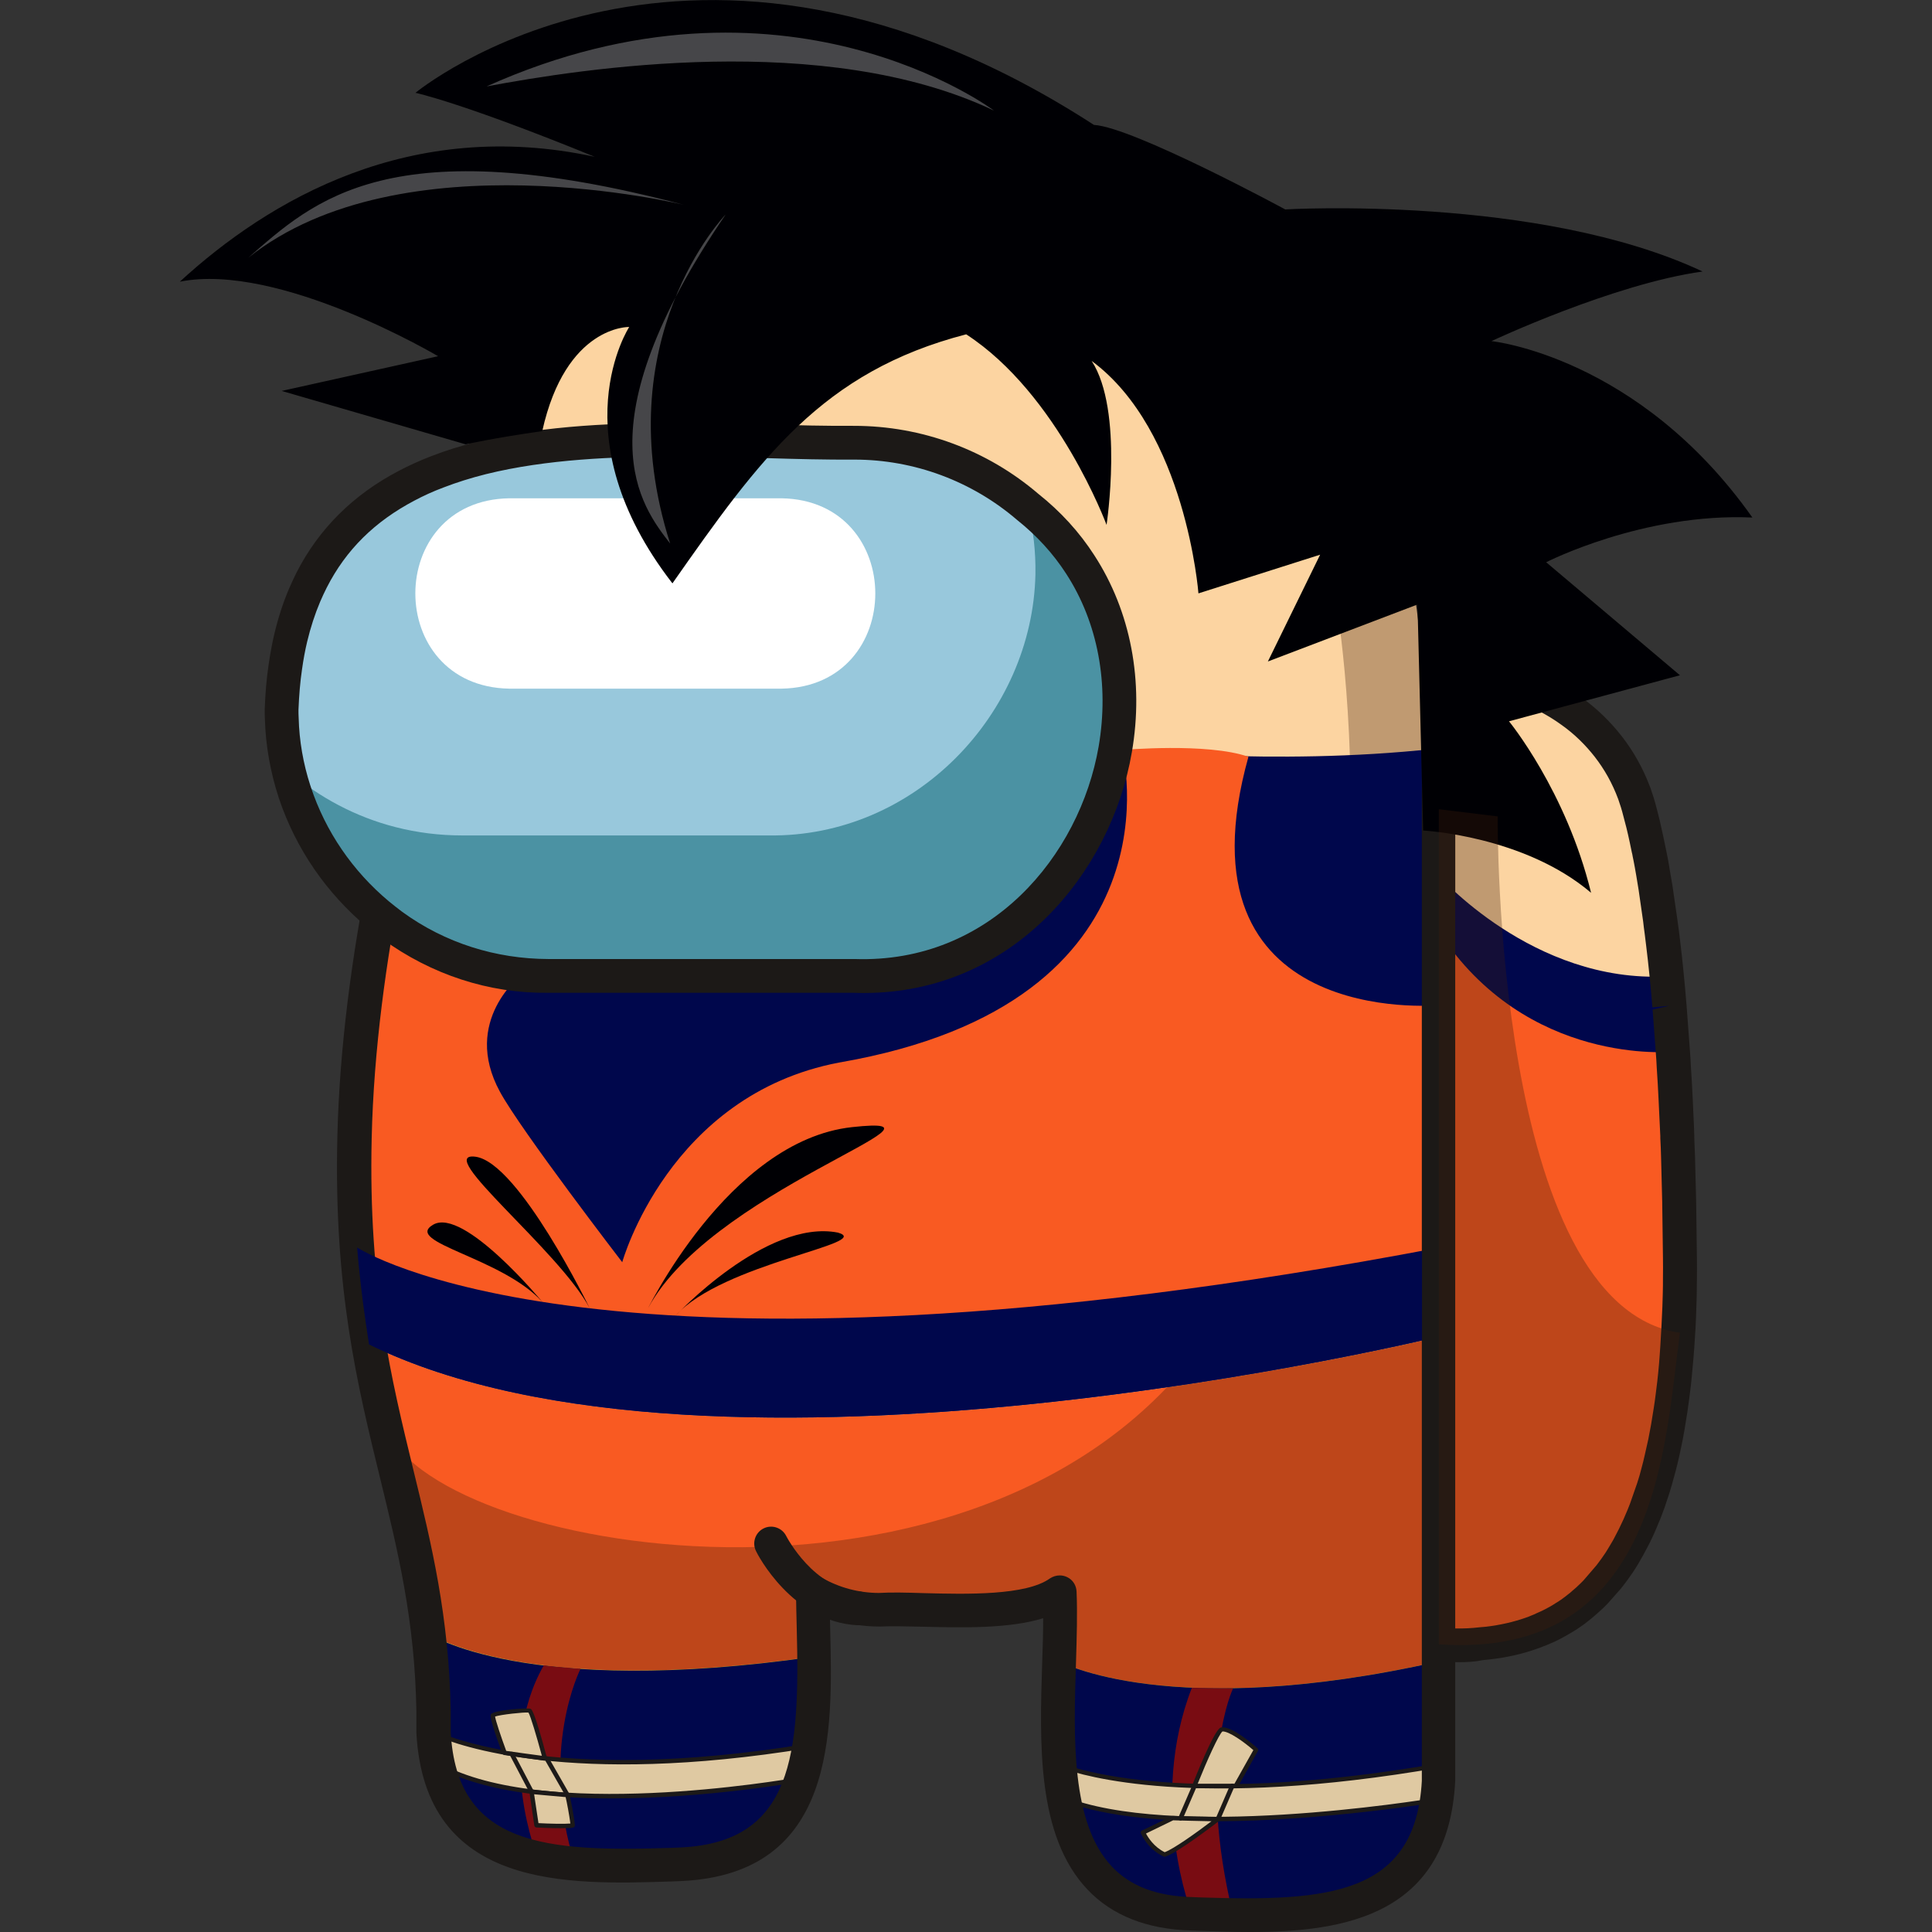 <?xml version="1.0" encoding="utf-8"?>
<!-- Generator: Adobe Illustrator 26.1.0, SVG Export Plug-In . SVG Version: 6.00 Build 0)  -->
<svg version="1.1" id="Слой_1" xmlns="http://www.w3.org/2000/svg" xmlns:xlink="http://www.w3.org/1999/xlink" x="0px" y="0px"
	 viewBox="0 0 1024 1024" style="enable-background:new 0 0 1024 1024;" xml:space="preserve">
<rect x="0" y="0" width="1024" height="1024" fill="#333333" stroke="none"/>
<style type="text/css">
	.st0{fill:#FCD4A1;}
	.st1{fill:#F95A22;}
	.st2{opacity:0.32;fill:#3F1E0C;}
	.st3{fill:#A19500;}
	.st4{fill:#00074C;}
	.st5{fill:#790C12;}
	.st6{fill:#DFC9A2;}
	.st7{fill:#1C1918;}
	.st8{fill:#1C1917;}
	.st9{fill:#4B92A3;}
	.st10{fill:#98C8DC;}
	.st11{fill:#FFFFFF;}
	.st12{fill:#000004;}
	.st13{fill:#464649;}
</style>
<g>
	<path class="st0" d="M890.3,662v4.8c0.1,3.6,0,7.2,0,10.6c0,3,0,5.9-0.1,8.8c-0.1,2.3-0.1,4.5-0.2,6.7c-0.2,7.2-0.6,14.1-1,20.8
		c-0.2,1.7-0.3,3.4-0.4,5.1c-0.3,3.2-0.6,6.6-0.8,9.8c-0.2,1.6-0.4,3.2-0.6,4.8c-0.5,4.8-1.1,9.4-1.8,14c-0.2,1.1-0.4,2.5-0.6,3.7
		c-0.3,2-0.7,4-0.9,5.7c-0.6,2.8-1,5.5-1.6,8.2c-0.6,2.7-1.2,5.6-1.8,8.3c-0.7,2.5-1.2,4.7-1.9,7.1c-0.8,3-1.6,5.8-2.5,8.8
		c-0.4,1.2-0.8,2.4-1.2,3.7c-0.5,1.1-0.8,2.4-1.2,3.5c-0.5,1.2-0.9,2.5-1.4,3.8c-0.4,1.1-0.8,2.4-1.4,3.5c-1.4,3.7-3,7.3-4.7,10.7
		c-0.6,1.1-1.1,2.3-1.8,3.4c-0.9,1.9-2,3.9-3.1,5.7c-0.5,0.8-0.8,1.4-1.3,2.1c-0.1,0.3-0.3,0.5-0.4,0.7c-0.5,0.8-1,1.7-1.6,2.5
		c-0.6,0.9-1.2,1.9-1.9,2.7c-0.8,1.2-1.8,2.5-2.6,3.7c-0.5,0.5-0.9,1-1.3,1.6c-0.7,0.8-1.3,1.7-2.1,2.5c-0.7,0.8-1.4,1.6-2.1,2.5
		c-0.8,0.8-1.5,1.5-2.2,2.3c-0.8,0.8-1.5,1.5-2.3,2.3c-0.8,0.7-1.5,1.5-2.3,2.2h-0.1l-2.3,2c0,0,0,0-0.1,0.1
		c-0.8,0.7-1.6,1.3-2.5,1.9c-0.8,0.7-1.6,1.3-2.5,1.9c-0.7,0.6-1.4,1-2.2,1.5c-0.1,0.1-0.3,0.2-0.4,0.3c-0.8,0.6-1.6,1.1-2.5,1.6
		c-1.9,1.2-3.8,2.4-5.7,3.3c-1.8,0.9-3.5,1.8-5.3,2.5c-1.1,0.5-2.2,0.8-3.2,1.3c-0.9,0.4-2,0.8-3,1.1c-7.1,2.5-14.8,4.3-23.1,5.3
		c-1.1,0.1-2.3,0.2-3.5,0.3c-7.4,0.8-14.9,1-22.5,0.2V358.4c26.1-2.7,51.3,4.5,70.9,18.9c7.2,5.3,13.7,11.5,19.1,18.7
		c5.6,7.2,10.1,15.2,13.4,23.8c0,0,0.1,0.3,0.4,0.9c1.1,3,2.1,6.3,2.8,9.6c1,3.7,2.2,8.5,3.5,14.4c0.4,1.7,0.8,3.4,1,5.2
		c0.2,0.8,0.4,1.7,0.6,2.5c0.2,1.2,0.5,2.5,0.7,3.6c0.3,1.4,0.6,2.9,0.8,4.5c0.1,0.8,0.2,1.5,0.4,2.3c0.5,2.5,0.8,4.9,1.2,7.5
		c0.2,1.3,0.5,2.6,0.7,4.1c0.5,2.7,0.8,5.6,1.3,8.6c0.2,1.4,0.4,2.8,0.5,4.3c0.4,2.1,0.7,4.2,0.8,6.4c0.2,1,0.3,2.2,0.5,3.3
		c0.2,1.1,0.3,2.3,0.4,3.3c0.9,7.6,1.8,15.7,2.5,24.6c0.3,2.6,0.5,5.4,0.8,8.2c0.1,0.5,0.1,0.9,0.1,1.3c0.3,2.8,0.5,5.7,0.8,8.6
		c0.1,0.6,0.1,1.1,0.1,1.6c0.2,2.5,0.4,4.8,0.6,7.3c0,1.2,0.2,2.4,0.2,3.5c0.1,0.7,0.1,1.3,0.2,1.9c0.2,2.6,0.3,5.3,0.5,8
		c0.4,5.7,0.7,11.6,0.9,17.6c0.1,2.2,0.2,4.2,0.4,6.4v2.3c0.2,3.4,0.3,6.9,0.5,10.5v0.9c0.2,3.4,0.3,6.8,0.4,10.3
		c0.3,7.6,0.5,15.5,0.6,23.6c0.1,2.6,0.1,5.5,0.2,8.2v4.2c0,2.1,0.1,4.2,0.1,6.3C890.3,657.8,890.3,659.9,890.3,662z"/>
	<path class="st0" d="M762.6,358.3v586c-1.8,33.7-16.4,51.7-37,61.1c-26.1,11.9-61.8,10-93.8,9c-61.6-1.6-70.8-51.4-71.1-101.8
		c-0.1-24.5,1.9-49.1,1-68.5c-20.5,14.7-71.9,8-95.9,9.3c-12.7,0-24.7-3.5-35-9.3c0.1,15,0.9,31.7,0.8,48.2
		c-0.6,47.4-9.7,93.4-70.8,96.1c-57.2,1.8-126.8,6.2-130.9-70.1c0,0,0-10.5,0-10.8c-0.1-8-0.5-15.6-1-23.1
		c-1.8-24.9-5.7-46.8-10.3-68.1c-4.1-18.8-8.9-36.9-13.4-56.2c-0.7-2.8-1.3-5.6-2-8.4v-0.1c-2.2-9.5-4.2-19.1-6.1-29.3
		c-3.4-18.5-6.2-38.5-7.8-60.8c-1.3-17.7-1.8-36.9-1.3-58.1c1.3-58.9,11.2-118.3,22.3-167.8c6.6-29,13.7-54.8,19.6-74.8v-2.4
		c0.8-35,6.8-66.5,16.9-94.5c6.1-17.2,13.8-33,22.7-47.4c9.8-16,21.2-30.3,33.8-43.1c31.2-31.5,69.9-53.3,111.7-65.4
		c20.5-5.9,41.7-9.5,63-10.8c6.4-0.5,12.9-0.7,19.3-0.7h0.1c43.1,0.2,86.1,9.9,124.7,28.9l0.8,0.5c2.5,1.2,5.2,2.6,7.8,4.1
		c13.1,7.1,25.6,15.3,37.3,24.7c2.7,2.1,5.3,4.2,7.9,6.6c22.5,19.5,41.8,43.5,56.4,71.8c4,7.4,7.4,15.1,10.6,23.1
		c5.1,12.9,9.2,26.6,12.4,41.1c2.2,9.5,3.8,19.3,5,29.5C761.5,336.9,762.4,347.5,762.6,358.3z"/>
	<path class="st1" d="M762.6,708.5v172.1c-142.5,32.1-201.2,0-201.2,0c0.5-13.2,0.8-25.7,0.4-36.6c-20.5,14.7-71.9,8-95.9,9.3
		c-12.7,0-24.7-3.5-35-9.3c0.1,10.7,0.5,22.2,0.7,34c-153.4,22.1-204.2-12.2-204.2-12.2l-0.2,0.2c-2.1-17.6-5.1-33.9-8.6-50
		c-6.7-30.5-15.2-59.8-21.5-94c-0.6-3.1-1.1-6.2-1.6-9.4C378.5,802.2,762.6,708.5,762.6,708.5z"/>
	<path class="st2" d="M762.6,358.3v586c-1.8,33.7-16.4,51.7-37,61.1c-26.1,11.9-61.8,10-93.8,9c-61.6-1.6-70.8-51.4-71.1-101.8
		c-0.1-24.5,1.9-49.1,1-68.5c-20.5,14.7-71.9,8-95.9,9.3c-12.7,0-24.7-3.5-35-9.3c0.1,15,0.9,31.7,0.8,48.2
		c-0.6,47.4-9.7,93.4-70.8,96.1c-57.2,1.8-126.8,6.2-130.9-70.1c0,0,0-10.5,0-10.8c-0.1-8-0.5-15.6-1-23.1
		c-1.8-24.9-5.7-46.8-10.3-68.1c-4.1-18.8-8.9-36.9-13.4-56.2c-0.7-2.8-1.3-5.6-2-8.4c12,68.1,306.6,124.7,429.8-33.2
		c119.8-153.6,74.5-403.9,74.5-403.9l47.9-17.3c2.2,9.5,3.8,19.3,5,29.5C761.5,336.9,762.4,347.5,762.6,358.3z"/>
	<path class="st3" d="M431.5,878c0.1,4.7,0.1,9.4,0.1,14.1c0,1.4-0.1,2.7-0.1,4.1c-0.2,9-0.8,18-2.1,26.6c-0.4,2.9-0.8,5.7-1.5,8.6
		c-0.4,1.8-0.8,3.6-1.2,5.4c-0.5,2.1-1.1,4.1-1.8,6.2c-0.7,2.3-1.5,4.4-2.5,6.5c-1.5,3.7-3.2,7.1-5.3,10.3c-1.6,2.5-3.3,4.9-5.3,7.2
		c-0.9,1-2,2.2-3,3.2c-1.1,1-2.3,2.1-3.4,3c-1.1,1-2.3,1.9-3.5,2.7c-5.2,3.7-11.3,6.7-18.5,8.8c-1.5,0.5-3,0.9-4.5,1.2
		c-1.8,0.5-3.6,0.8-5.5,1.1c-4,0.7-8.2,1.1-12.7,1.3c-16.6,0.6-34.3,1.3-51.1,0.2c-1.3-0.1-2.5-0.2-3.8-0.3c-0.4,0-0.8,0-1.3-0.1
		c-2.4-0.2-4.6-0.5-6.9-0.8c-0.9-0.1-1.8-0.2-2.7-0.4c-1.1-0.1-2.4-0.3-3.5-0.6c-0.8-0.1-1.5-0.2-2.3-0.4c-1.4-0.3-2.7-0.6-4.1-0.8
		c-5.5-1.1-10.7-2.7-15.5-4.8c-1.2-0.5-2.5-1-3.7-1.6c-3.7-1.6-7.1-3.7-10.3-6c-0.9-0.7-1.9-1.4-2.8-2.2c-1-0.8-2-1.6-2.9-2.5
		c-0.3-0.2-0.5-0.4-0.7-0.6c-1.6-1.6-3.1-3.2-4.5-4.9c-0.1-0.1-0.2-0.2-0.2-0.3c-1.6-2.1-3.2-4.2-4.6-6.7c-2.1-3.6-4-7.5-5.5-11.9
		c-1.3-3.9-2.4-7.9-3.1-12.4c-0.4-1.9-0.7-3.9-0.8-5.9c-0.3-2.3-0.5-4.7-0.7-7.2c0,0,0-10.5,0-10.8c-0.1-4.1-0.2-8-0.4-11.8
		c-0.1-2.4-0.2-4.6-0.4-6.9c-0.1-1.5-0.2-3-0.3-4.4c-0.5-6.2-1-12.3-1.7-18.2l0.2-0.2C227.4,865.9,278.2,900.2,431.5,878z"/>
	<path class="st4" d="M762.6,397.3v264c0,29.5,0,47.1,0,47.1s-384.1,93.8-567,4.2c-1.6-9.3-2.9-19.1-4.1-29.3
		c-0.4-3-0.7-5.9-0.9-8.3c-0.3-1.8-0.4-3.7-0.6-5.5c0-0.5,0-0.8-0.1-1.2c-0.1-1.1-0.2-2.4-0.3-3.5c-0.1-1.1-0.2-2.4-0.3-3.6
		c-1.3-17.7-1.8-36.9-1.3-58.1c1.3-58.9,11.2-118.3,22.3-167.8l380.9-38.4c0,0,83.2,9.3,168.8,0C761,397.1,761.7,397.2,762.6,397.3z
		"/>
	<path class="st3" d="M762.6,880.6v63.7c-0.1,1.7-0.2,3.3-0.4,4.8c-0.2,1.6-0.3,3.2-0.6,4.7c-0.2,1.4-0.4,2.9-0.7,4.3
		c-0.3,1.5-0.6,2.9-0.8,4.3c-0.4,1.4-0.8,2.7-1.1,4.1c-0.8,2.6-1.7,5.2-2.7,7.5c-0.5,1.1-0.9,2.4-1.5,3.4c-1.6,3.4-3.5,6.5-5.6,9.2
		c-0.8,0.9-1.4,1.9-2.2,2.7c-1.5,1.8-3,3.4-4.6,4.9c-1.6,1.4-3.1,2.7-4.8,4c-3.8,2.8-7.7,5.1-12.1,7.1c-26.1,11.9-61.8,10-93.8,9
		c-2.1-0.1-4.1-0.2-5.9-0.3c-1.5-0.2-2.9-0.3-4.3-0.5c-0.4-0.1-0.7-0.1-1-0.2c-1.6-0.2-3-0.5-4.5-0.8c-0.2,0-0.3,0-0.5-0.1
		c-1.5-0.3-3-0.7-4.4-1c-1.6-0.4-3-0.8-4.5-1.3c-1-0.4-2.1-0.8-3.1-1.1c-0.5-0.2-0.9-0.4-1.4-0.6c-1.2-0.6-2.5-1-3.6-1.7
		c-4.4-2.2-8.3-4.8-11.8-7.9c-1-0.8-2.1-1.8-3-2.8c-0.8-0.8-1.7-1.7-2.4-2.6c-2.4-2.5-4.3-5.3-6-8.2c-0.7-1-1.2-2.1-1.8-3.1
		c-0.2-0.3-0.3-0.6-0.4-0.8c-1.2-2.2-2.3-4.5-3.2-6.9c-0.9-2.5-1.9-4.9-2.5-7.4c-0.2-0.3-0.2-0.6-0.3-0.8c-0.8-2.5-1.4-5-2-7.5
		c-0.1-0.4-0.2-0.8-0.3-1.2c-0.5-2.2-0.9-4.4-1.3-6.7c-0.2-1.2-0.4-2.5-0.6-3.8c-0.3-2.1-0.6-4.1-0.8-6.3c-0.3-2.5-0.6-5.2-0.8-7.7
		c0-0.7-0.1-1.3-0.1-2.1c-0.2-2.9-0.3-5.8-0.4-8.8c-0.1-3.1-0.2-6.2-0.2-9.4V909c0-9.6,0.4-19.2,0.7-28.5
		C561.3,880.6,620,912.7,762.6,880.6z"/>
	<path class="st4" d="M431.6,892.2c0,1.4-0.1,2.7-0.1,4.1c-0.1,1.4-0.1,2.8-0.2,4.1c-0.3,7.6-0.8,15.2-1.9,22.4
		c-0.4,2.9-0.8,5.7-1.5,8.6c-0.4,1.8-0.8,3.6-1.2,5.4c-0.5,2.1-1.1,4.1-1.8,6.2c-0.5,1.6-1.1,3.2-1.7,4.8c-0.2,0.6-0.5,1.1-0.8,1.7
		c-1.5,3.7-3.2,7.1-5.3,10.3c-1.6,2.5-3.3,4.9-5.3,7.2c-0.9,1-2,2.2-3,3.2c-1.1,1-2.3,2.1-3.4,3c-1.1,1-2.3,1.9-3.5,2.7
		c-5.2,3.7-11.3,6.7-18.5,8.8c-1.5,0.5-3,0.9-4.5,1.2c-1.8,0.5-3.6,0.8-5.5,1.1c-4,0.7-8.2,1.1-12.7,1.3
		c-16.6,0.6-34.3,1.3-51.1,0.2c-1.3-0.1-2.5-0.2-3.8-0.3c-0.4,0-0.8,0-1.3-0.1c-2.4-0.2-4.6-0.5-6.9-0.8c-0.9-0.1-1.8-0.2-2.7-0.4
		c-1.1-0.1-2.4-0.3-3.5-0.6c-0.8-0.1-1.5-0.2-2.3-0.4c-1.4-0.3-2.7-0.6-4.1-0.8c-5.5-1.1-10.7-2.7-15.5-4.8c-1.2-0.5-2.5-1-3.7-1.6
		c-3.7-1.6-7.1-3.7-10.3-6c-0.9-0.7-1.9-1.4-2.8-2.2c-1-0.8-2-1.6-2.9-2.5c-0.3-0.2-0.5-0.4-0.7-0.6c-1.6-1.6-3.1-3.2-4.5-4.9
		c-0.1-0.1-0.2-0.2-0.2-0.3c-1.6-2.1-3.2-4.2-4.6-6.7c-2.2-3.5-4-7.4-5.5-11.7c0-0.1,0-0.1,0-0.2c-1.3-3.9-2.4-7.9-3.1-12.4
		c-0.4-1.9-0.7-3.9-0.8-5.9c-0.3-2.3-0.5-4.7-0.7-7.2c0,0,0-10.5,0-10.8c-0.1-4.1-0.2-8-0.4-11.8c0-0.8-0.1-1.7-0.1-2.5
		c-0.1-1.5-0.1-2.9-0.3-4.3c-0.1-1.5-0.2-3-0.3-4.4c-0.5-6.2-1-12.3-1.7-18.2l0.2-0.2c0,0,50.8,34.3,204.2,12.2
		C431.6,882.7,431.6,887.4,431.6,892.2z"/>
	<path class="st4" d="M762.6,880.6v63.7c-0.1,1.7-0.2,3.3-0.4,4.8c-0.2,1.6-0.3,3.2-0.6,4.7c-0.2,1.4-0.4,2.9-0.7,4.3
		c-0.3,1.5-0.6,2.9-0.8,4.3H760c-0.4,1.4-0.7,2.7-1,4.1c-0.8,2.6-1.7,5.2-2.7,7.5c-0.5,1.1-0.9,2.4-1.5,3.4
		c-1.6,3.4-3.5,6.5-5.6,9.2c-0.8,0.9-1.4,1.9-2.2,2.7c-1.5,1.8-3,3.4-4.6,4.9c-1.6,1.4-3.1,2.7-4.8,4c-3.8,2.8-7.7,5.1-12.1,7.1
		c-26.1,11.9-61.8,10-93.8,9c-2.1-0.1-4.1-0.2-5.9-0.3c-1.5-0.2-2.9-0.3-4.3-0.5c-0.4-0.1-0.7-0.1-1-0.2c-1.6-0.2-3-0.5-4.5-0.8
		c-0.2,0-0.3,0-0.5-0.1c-1.5-0.3-3-0.7-4.4-1c-1.6-0.4-3-0.8-4.5-1.3c-1-0.4-2.1-0.8-3.1-1.1c-0.5-0.2-0.9-0.4-1.4-0.6
		c-1.2-0.6-2.5-1-3.6-1.7c-4.4-2.2-8.3-4.8-11.8-7.9c-1-0.8-2.1-1.8-3-2.8c-0.8-0.8-1.7-1.7-2.4-2.6c-2.4-2.5-4.3-5.3-6-8.2
		c-0.7-1-1.2-2.1-1.8-3.1c-0.2-0.3-0.3-0.6-0.4-0.8c-1.2-2.2-2.3-4.5-3.2-6.9c-0.9-2.5-1.9-4.9-2.5-7.4c-0.2-0.3-0.2-0.6-0.3-0.8
		c-0.2-0.5-0.4-1-0.5-1.5c-0.6-2-1-4-1.5-6c-0.1-0.4-0.2-0.8-0.3-1.2c-0.5-2.2-0.9-4.4-1.3-6.7c-0.2-1.2-0.4-2.5-0.6-3.8
		c-0.3-2.1-0.6-4.1-0.8-6.3c-0.3-2.5-0.6-5.2-0.8-7.7c0-0.7-0.1-1.3-0.1-2.1c-0.2-2.9-0.3-5.8-0.4-8.8c-0.1-3.1-0.2-6.2-0.2-9.4V909
		c0-9.6,0.4-19.2,0.7-28.5C561.3,880.6,620,912.7,762.6,880.6z"/>
	<path class="st1" d="M594.8,397.5c0,0,34.5,133.9-150.2,165.7C354.4,580.4,329.8,669,329.8,669s-53.8-70-64.8-90.3
		c-20.6-37.8,11.5-62.1,11.5-62.1s-61.1-20.3-68.6-26.1c-7.5-5.8-19,140.5-12.4,187.4c30,35.2,410.2,55.6,567.1-8.3
		c-2-62.1-0.7-136.8-0.7-136.8s-140.6,12.7-100.2-131.7C639.9,393.5,594.8,397.5,594.8,397.5z"/>
	<path class="st5" d="M307.7,884.5c0,0-22.1,43.3-3,103.6c-19.5-2.9-19.5-2.9-19.5-2.9s-23.3-56.2,3-102.5
		C296.4,883.6,307.7,884.5,307.7,884.5z"/>
	<path class="st5" d="M653.6,894.8c0,0-19.6,40.1,0,120.2c-21.9-0.6-21.9-0.6-21.9-0.6s-23.5-59.4,0-119.8
		C641.4,894.8,653.6,894.8,653.6,894.8z"/>
	<path class="st6" d="M561.6,935.4c0,0,56.9,25.7,203,0c0,9.3,0,18.1,0,18.1s-141.6,24.6-202.5-0.9
		C562.8,946.8,561.6,935.4,561.6,935.4z"/>
	<path class="st6" d="M229.9,918.2c0,0,57.8,30.5,199.7,6.9c-4.7,17.8-4.7,17.8-4.7,17.8s-134.4,24.9-192.7-7.6
		C231.1,929.2,229.9,918.2,229.9,918.2z"/>
	<path class="st7" d="M643.7,965.3c-30.9,0-61.3-2.9-82.1-11.6c-0.5-0.2-0.8-0.7-0.7-1.2c0.7-5.6-0.5-16.8-0.5-16.9
		c0-0.4,0.1-0.8,0.5-1.1c0.3-0.3,0.8-0.3,1.2-0.1c0.6,0.3,58.4,25.2,202.3-0.1c0.4-0.1,0.7,0,1,0.3c0.3,0.2,0.4,0.6,0.4,0.9v18.1
		c0,0.6-0.4,1.1-1,1.2C763.9,954.8,702.7,965.3,643.7,965.3z M563.3,951.9c57.7,23.4,187.5,2.7,200.1,0.6v-15.7
		c-129.7,22.6-189.6,4.4-200.5,0.4C563.3,940.5,563.8,947.3,563.3,951.9z"/>
	<path class="st7" d="M323.9,953.2c-34,0-69.1-3.9-92.2-16.7c-0.3-0.2-0.5-0.5-0.6-0.8c-1.2-6.2-2.3-16.9-2.4-17.3
		c0-0.4,0.2-0.9,0.5-1.1c0.4-0.2,0.8-0.3,1.2-0.1c0.6,0.3,59.2,30,199,6.8c0.4,0,0.8,0.1,1.1,0.4c0.3,0.3,0.4,0.7,0.3,1.1l-4.7,17.8
		c-0.1,0.4-0.5,0.8-0.9,0.9C424.3,944.3,375.4,953.2,323.9,953.2z M233.3,934.6c55.3,30.3,179.9,9.2,190.7,7.3l4-15.3
		c-125.4,20.5-185.5-1.6-196.7-6.5C231.7,923.5,232.5,930.2,233.3,934.6z"/>
	<path class="st8" d="M662.7,1024c-8.9,0-17.7-0.3-26.1-0.6l-5.2-0.2c-23.5-0.6-42.1-8-55.1-21.8c-26.9-28.5-25.3-77.6-23.9-120.9
		c0.3-7.9,0.5-15.6,0.5-22.8c-18.2,5.6-42.9,5-63.6,4.5c-8.7-0.2-17-0.4-23-0.1c0,0-0.1,0-0.1,0c-9.1,0-17.9-1.5-26.3-4.3
		c0,1.7,0.1,3.5,0.1,5.2c1.4,55,3.3,130.3-79,134l-4.8,0.2c-55.3,1.8-131,4.4-135.5-78.7l0-11.4c-0.8-48.3-9.8-85-19.3-123.9
		c-12-49.2-24.5-100.1-22.6-180.4c2.2-95.8,27-193.4,42-243.8v-1c0.9-35,6.7-67.8,17.4-97.6c6.2-17.4,14.1-33.9,23.6-49.1
		c9.9-16.1,21.7-31.2,35.1-44.6c31-31.3,71-54.8,115.6-67.7c21-6.1,42.8-9.9,64.9-11.2c6.6-0.4,13.3-0.7,19.9-0.6
		c45.1,0.2,89.6,10.5,128.6,29.8c49.9,24.7,89.5,63.2,114.4,111.6c4,7.6,7.6,15.7,10.8,23.9c8.9,22.6,15,47.1,18,72.8
		c1.2,10.6,2,21.6,2.2,32.5c0,0.1,0,0.1,0,0.2v585.9C767.7,1015,712.9,1024,662.7,1024z M561.7,835c1.3,0,2.7,0.3,3.9,0.9
		c3,1.4,4.9,4.4,5,7.7c0.5,11.3,0.1,24.1-0.3,37.7c-1.3,39.8-2.7,84.9,19,108c9.8,10.4,23.7,15.7,42.6,16.2l5.3,0.2
		c66.1,2.1,113.1-1,116.4-61.8l0-585.4c-0.2-10.4-1-20.7-2.1-30.8c-2.9-24.2-8.6-47.2-16.9-68.4c-3-7.6-6.4-15.1-10.1-22.2
		c-23.1-44.9-59.9-80.8-106.4-103.8c-36.6-18.1-78.4-27.8-120.8-28c-6.2,0-12.5,0.2-18.8,0.6c-20.8,1.3-41.3,4.8-61,10.5
		c-41.7,12.1-79,34-107.8,63.1c-12.4,12.5-23.3,26.4-32.5,41.4c-8.8,14.2-16.2,29.6-21.9,45.8c-10,28-15.5,58.9-16.3,91.7v2.1
		c0,0.9-0.1,1.7-0.4,2.6c-14.6,49.2-39.5,145.8-41.6,240.3c-1.8,77.9,10.4,127.6,22.1,175.7c9.7,39.8,18.9,77.5,19.8,128v11
		c3.2,60.4,50.6,63.5,117,61.3l4.7-0.2c59.9-2.7,63.4-49.7,61.7-115.7c-0.2-6.7-0.3-13.3-0.4-19.6c0-3.2,1.7-6.2,4.5-7.8
		c2.8-1.6,6.2-1.6,9,0c9.3,5.4,19.9,8.2,30.5,8.2c6.2-0.4,14.8-0.2,23.9,0.1c22.8,0.6,54,1.3,66.7-7.8
		C558,835.6,559.8,835,561.7,835z"/>
	<g>
		<path class="st9" d="M591.2,397.2c-11.1,64.5-63.5,122.7-138.3,120.1H290.6c-30.7,0.2-59.3-9.8-82.6-26.8
			c-2.6-1.9-5.1-3.8-7.5-5.8c-20.3-17-35.9-39.4-44.2-64.8h0c-4.1-12.4-6.5-25.5-6.9-39c0-1.6-0.1-3.3,0-4.9c0.3-8,0.9-15.5,2-22.6
			c0.8-5.3,1.7-10.4,2.9-15.3c1.9-8.1,4.4-15.7,7.3-22.6c1.2-2.8,2.4-5.5,3.8-8.1c11.7-22.9,29.1-38.9,50.3-50
			c5.2-2.8,10.7-5.2,16.3-7.4c7.6-2.9,15.5-5.4,23.6-7.4c32.3-8.1,68.8-9.8,105-9.6c4.7,0,9.4,0,14,0.1h0.1
			c27.4,0.4,54.2,1.6,78.4,1.4c35.1,0,67.1,12.8,91.8,33.9c11.4,9.1,20.7,19.4,27.9,30.6C591.7,328.5,597,363.7,591.2,397.2z"/>
		<path class="st10" d="M548.8,304.4c-1.6,73.9-63.8,139.5-141.5,138.4H245c-12.2,0-24-1.5-35.3-4.4c-21.2-5.4-40.4-15.7-56.6-29.5
			c-2.2-9.1-3.5-18.5-3.8-28.1c-0.1-1.6-0.1-3.2-0.1-4.9c0.3-8,0.9-15.5,2-22.6c0.8-5.3,1.7-10.4,2.9-15.3
			c1.9-8.1,4.4-15.7,7.3-22.6c1.2-2.8,2.4-5.5,3.8-8.1c11.7-22.9,29.1-38.9,50.3-50c5.2-2.8,10.7-5.2,16.3-7.4
			c7.6-2.9,15.5-5.4,23.6-7.4c32.3-8.1,68.8-9.8,105-9.6c4.7,0,9.4,0,14,0.1h0.1c27.4,0.4,54.2,1.6,78.4,1.4
			c35.1,0,67.1,12.8,91.8,33.9C547.7,280.6,549,292.6,548.8,304.4z"/>
		<path class="st11" d="M269.9,365h144.3c66.3-1.1,66.3-99.8,0-100.9c0,0-144.3,0-144.3,0C203.6,265.2,203.5,363.8,269.9,365z"/>
		<path class="st8" d="M457.9,526.3c-1.7,0-3.5,0-5.3-0.1l-162,0c-31.4,0.4-61.9-9.6-87.9-28.5c-2.7-2-5.4-4-7.9-6.1
			c-21.8-18.2-38-41.8-46.9-68.3c-0.1-0.2-0.2-0.4-0.2-0.6c-4.4-13.5-6.9-27.5-7.3-41.5c-0.1-1.8-0.1-3.5-0.1-5.3
			c0.3-8.5,1-16.4,2.1-23.8c0.8-5.5,1.8-11,3-16.1c2-8.4,4.6-16.5,7.8-24c1.3-3,2.6-5.8,4-8.6c11.8-23.1,30-41.2,54.1-53.8
			c5.3-2.8,11-5.4,17.2-7.8c7.7-3,16-5.6,24.7-7.7c36.1-9,76.2-10,107.1-9.9c4.7,0,9.4,0.1,14.1,0.1c10.7,0.2,21.3,0.4,31.6,0.7
			c16.5,0.4,32.1,0.8,46.7,0.7c35.9,0,70.5,12.8,97.7,36.1c11.6,9.2,21.7,20.2,29.6,32.5c19.3,29.7,26.4,66.8,19.9,104.4
			C588.9,462.8,536.7,526.3,457.9,526.3z M452.9,508.3c72,2.5,119.4-54.8,129.4-112.6c0,0,0,0,0,0c5.7-33.1-0.4-65.7-17.2-91.6
			c-6.9-10.7-15.6-20.2-26-28.5c-24.1-20.7-54.7-32-86.2-32c-14.9,0.1-30.6-0.3-47.2-0.8c-10.3-0.3-20.8-0.5-31.3-0.7
			c-6.4-0.1-12.5-0.1-19-0.1c-29.2,0-65.5,1.3-97.8,9.3c-8,2-15.6,4.4-22.6,7.1c-5.6,2.1-10.6,4.4-15.3,6.9
			c-21.1,11.1-36.3,26.1-46.5,46.1c-1.2,2.4-2.4,4.9-3.5,7.5c-2.8,6.6-5.1,13.7-6.9,21.2c-1.1,4.6-2,9.5-2.7,14.5
			c-1,6.7-1.6,14-1.9,21.6c0,1.3,0,2.8,0.1,4.3c0.3,12.1,2.4,24.2,6.2,35.9c0.1,0.2,0.2,0.4,0.2,0.6c7.8,23.6,22.1,44.6,41.5,60.8
			c2.2,1.8,4.6,3.7,7,5.5c22.8,16.6,49.7,24.9,77.3,25H452.9z"/>
	</g>
	<path class="st8" d="M454.9,861.4c-0.2,0-0.3,0-0.5,0c-34.6-1.8-53-37.7-53.7-39.3c-2.2-4.4-0.4-9.8,4-12c4.4-2.2,9.8-0.4,12,4
		c0.3,0.6,14.7,28.2,38.7,29.4c4.9,0.3,8.7,4.5,8.5,9.4C463.6,857.7,459.6,861.4,454.9,861.4z"/>
	<path class="st4" d="M762.6,661.3c0,29.5,0,47.1,0,47.1s-384.1,93.8-567,4.2c-2.5-15.9-4.1-28.7-5-37.6c-0.2-2.1-0.4-3.9-0.6-5.5
		c0-0.5,0-0.8-0.1-1.2c-0.1-1.1-0.2-2.4-0.3-3.5c-0.2-2.4-0.3-3.6-0.3-3.6S317.5,746,762.6,661.3z"/>
	<path class="st6" d="M633.1,946.6c0,0,11-27.9,14.4-30c5.3-1,18.3,10.8,18.3,10.8L655,946.6H633.1z"/>
	<path class="st7" d="M655,947.8h-22c-0.4,0-0.8-0.2-1-0.5c-0.2-0.3-0.3-0.7-0.1-1.1c1.9-4.7,11.3-28.4,14.9-30.5
		c0.1-0.1,0.3-0.1,0.4-0.1c0.3-0.1,0.5-0.1,0.8-0.1c6,0,17.2,10,18.5,11.1c0.4,0.4,0.5,1,0.2,1.5L656,947.2
		C655.8,947.6,655.4,947.8,655,947.8z M634.8,945.4h19.5l10-17.8c-4.9-4.3-13-10.1-16.4-9.9C645.9,919.5,639.9,932.7,634.8,945.4z"
		/>
	<path class="st6" d="M621.6,963.6l-15.8,7.6c0,0,3.2,7.9,11.4,11.7c6.3-1.7,28.3-18.8,28.3-18.8S624,963.8,621.6,963.6z"/>
	<path class="st7" d="M617.2,984.1c-0.2,0-0.3,0-0.5-0.1c-8.5-4-11.9-12-12-12.3c-0.2-0.6,0-1.2,0.6-1.5l15.8-7.6
		c0.2-0.1,0.4-0.1,0.6-0.1c2.4,0.1,23.6,0.5,23.8,0.5c0.5,0,0.9,0.3,1.1,0.8c0.2,0.5,0,1-0.4,1.3c-0.9,0.7-22.3,17.2-28.7,19
		C617.4,984.1,617.3,984.1,617.2,984.1z M607.4,971.8c1.1,2.1,4.2,7.1,9.9,9.9c4.6-1.6,16.9-10.4,24.8-16.4
		c-5.9-0.1-17.6-0.4-20.3-0.5L607.4,971.8z"/>
	<path class="st7" d="M625.7,964.9c-0.2,0-0.3,0-0.5-0.1c-0.6-0.3-0.9-1-0.6-1.6l7.4-17.1c0.3-0.6,1-0.9,1.6-0.6
		c0.6,0.3,0.9,1,0.6,1.6l-7.4,17.1C626.5,964.7,626.1,964.9,625.7,964.9z"/>
	<path class="st7" d="M645.5,965.4c-0.2,0-0.3,0-0.5-0.1c-0.6-0.3-0.9-1-0.6-1.6l7.6-17.6c0.3-0.6,1-0.9,1.6-0.6
		c0.6,0.3,0.9,1,0.6,1.6l-7.6,17.6C646.4,965.1,645.9,965.4,645.5,965.4z"/>
	<path class="st6" d="M267.4,929c0,0-7-18.7-6.1-19.9c0.9-1.2,17.9-3.1,19.4-2.4c1.5,0.7,8,25.3,8,25.3S269.3,929.4,267.4,929z"/>
	<path class="st7" d="M288.8,933.2c-0.1,0-0.1,0-0.2,0c-0.8-0.1-19.5-2.7-21.4-3c-0.4-0.1-0.7-0.4-0.9-0.7c-7.2-19.3-6.4-20.5-6-21
		c1.4-2,19.3-3.5,20.9-2.8c0.6,0.3,2,0.9,8.7,26.1c0.1,0.4,0,0.8-0.3,1.1C289.4,933.1,289.1,933.2,288.8,933.2z M268.3,928
		c3.1,0.5,14.5,2,18.9,2.6c-2.8-10.4-6-21.1-7.1-22.9c-2.2-0.3-15,1.1-17.7,2.1C262.7,912,265.5,920.4,268.3,928z M262.4,909.4
		L262.4,909.4L262.4,909.4z"/>
	<path class="st6" d="M281.7,949.7l2.6,17.8c0,0,16.5,0.9,19.2,0c-0.4-4.7-2.8-16-2.8-16S283.3,949.9,281.7,949.7z"/>
	<path class="st7" d="M297.2,969c-5.3,0-11.8-0.3-12.9-0.4c-0.6,0-1-0.5-1.1-1l-2.6-17.8c-0.1-0.4,0.1-0.7,0.3-1
		c0.3-0.3,0.6-0.4,1-0.3c1.2,0.2,12.9,1.2,19,1.8c0.5,0,0.9,0.4,1,0.9c0.1,0.5,2.4,11.4,2.8,16.2c0,0.5-0.3,1.1-0.8,1.2
		C302.9,968.9,300.2,969,297.2,969z M285.4,966.3c5.6,0.3,13.8,0.5,16.9,0.2c-0.5-4.2-1.9-11.5-2.5-14c-3-0.3-12.8-1.1-16.7-1.5
		L285.4,966.3z"/>
	<path class="st7" d="M281.7,950.8c-0.4,0-0.8-0.2-1-0.6l-10.5-20c-0.3-0.6-0.1-1.3,0.5-1.6c0.6-0.3,1.3-0.1,1.6,0.5l10.5,20
		c0.3,0.6,0.1,1.3-0.5,1.6C282.1,950.8,281.9,950.8,281.7,950.8z"/>
	<path class="st7" d="M300.8,952.6c-0.4,0-0.8-0.2-1-0.6l-11.1-19.4c-0.3-0.6-0.1-1.3,0.4-1.6c0.5-0.3,1.3-0.1,1.6,0.4l11.1,19.4
		c0.3,0.6,0.1,1.3-0.4,1.6C301.2,952.6,301,952.6,300.8,952.6z"/>
	<path class="st1" d="M890.3,662v4.8c0.1,3.6,0,7.2,0,10.6c0,3,0,5.9-0.1,8.8c-0.1,2.3-0.1,4.5-0.2,6.7c-0.2,7.2-0.6,14.1-1,20.8
		c-0.2,1.7-0.3,3.4-0.4,5.1c-0.3,3.2-0.6,6.6-0.8,9.8c-0.2,1.6-0.4,3.2-0.6,4.8c-0.5,4.8-1.1,9.4-1.8,14c-0.2,1.1-0.4,2.5-0.6,3.7
		c-0.3,2-0.7,4-0.9,5.7c-0.6,2.8-1,5.5-1.6,8.2c-0.6,2.7-1.2,5.6-1.8,8.3c-0.7,2.5-1.2,4.7-1.9,7.1c-0.8,3-1.6,5.8-2.5,8.8
		c-0.4,1.2-0.8,2.4-1.2,3.7c-0.5,1.1-0.8,2.4-1.2,3.5c-0.5,1.2-0.9,2.5-1.4,3.8c-0.4,1.1-0.8,2.4-1.4,3.5c-1.4,3.7-3,7.3-4.7,10.7
		c-0.6,1.1-1.1,2.3-1.8,3.4c-0.9,1.9-2,3.9-3.1,5.7c-0.5,0.8-0.8,1.4-1.3,2.1c-0.1,0.3-0.3,0.5-0.4,0.7c-0.5,0.8-1,1.7-1.6,2.5
		c-0.6,0.9-1.2,1.9-1.9,2.7c-0.8,1.2-1.8,2.5-2.6,3.7c-0.5,0.5-0.9,1-1.3,1.6c-0.7,0.8-1.3,1.7-2.1,2.5c-0.7,0.8-1.4,1.6-2.1,2.5
		c-0.8,0.8-1.5,1.5-2.2,2.3c-0.8,0.8-1.5,1.5-2.3,2.3c-0.8,0.7-1.5,1.5-2.3,2.2h-0.1l-2.3,2c0,0,0,0-0.1,0.1
		c-0.8,0.7-1.6,1.3-2.5,1.9c-0.8,0.7-1.6,1.3-2.5,1.9c-0.7,0.6-1.4,1-2.2,1.5c-0.1,0.1-0.3,0.2-0.4,0.3c-0.8,0.6-1.6,1.1-2.5,1.6
		c-1.9,1.2-3.8,2.4-5.7,3.3c-1.8,0.9-3.5,1.8-5.3,2.5c-1.1,0.5-2.2,0.8-3.2,1.3c-0.9,0.4-2,0.8-3,1.1c-7.1,2.5-14.8,4.3-23.1,5.3
		c-1.1,0.1-2.3,0.2-3.5,0.3c-7.4,0.8-14.9,1-22.5,0.2V497.1l2.1-8.8c0,0,29.7,63.6,122,69h0.1c0.2,2.6,0.3,5.3,0.5,8
		c0.4,5.7,0.7,11.6,0.9,17.6c0.1,2.2,0.2,4.2,0.4,6.4v2.3c0.2,3.4,0.3,6.9,0.5,10.5v0.9c0.2,3.4,0.3,6.8,0.4,10.3
		c0.3,7.6,0.5,15.5,0.6,23.6c0.1,2.6,0.1,5.5,0.2,8.2v4.2c0,2.1,0.1,4.2,0.1,6.3C890.3,657.8,890.3,659.9,890.3,662z"/>
	<path class="st4" d="M762,463.5c0,0,50.4,57.8,121.4,54c3.3,39.9,3.3,39.9,3.3,39.9s-77.7,8.1-124.3-64
		C761.6,472.2,762,463.5,762,463.5z"/>
	<path class="st8" d="M773.2,881c-3.8,0-7.7-0.2-11.5-0.6c-4.6-0.5-8-4.3-8-8.9V358.4c0-4.6,3.5-8.4,8-8.9
		c27.6-2.9,55,4.4,77.1,20.6c7.9,5.7,14.9,12.6,20.9,20.3c6.2,8,11.1,16.8,14.7,26.3c0,0,0.4,1,0.4,1c1.2,3.4,2.3,6.9,3.2,10.5
		c1,3.7,2.2,8.6,3.5,14.8l1.1,5.3c0.2,0.8,0.4,1.8,0.6,2.9c0.2,0.9,0.4,2.1,0.7,3.5c0.3,1.3,0.5,2.9,0.8,4.5l0.2,1.3
		c0.6,3.4,1,6,1.5,8.7l2.5,17.2c0.3,2.1,0.6,4.3,0.9,6.5l0.8,6.6c1.2,10,2.3,21,3.3,33.2l1.8,24.3c0.2,2.6,0.4,5.4,0.5,8.2
		c0.4,5.6,0.7,11.5,1,17.7l0.4,9c0.2,3.1,0.3,6.6,0.4,10.2c0,0.2,0,0.5,0,0.8h0c0.1,3.4,0.3,6.9,0.4,10.4c0.2,7.6,0.4,15.5,0.6,23.6
		l0.4,29.9c0.1,3.6,0,7.3,0,10.8c0,3-0.1,6-0.1,8.9l-0.2,6.7c-0.2,7.2-0.6,14.3-1.1,21.1l-0.4,5.2c-0.3,3.3-0.6,6.6-0.9,9.9
		l-0.5,4.9c-0.6,5-1.2,9.7-1.9,14.4l-1.6,9.8c-0.5,2.9-1,5.6-1.6,8.3c-0.6,2.9-1.2,5.7-1.9,8.6c-0.6,2.5-1.2,4.9-1.9,7.3
		c-0.8,3.1-1.7,6.1-2.6,9l-2.5,7.5c-0.5,1.4-1,2.7-1.5,4c-0.4,1.1-0.9,2.4-1.5,3.7c-1.5,3.8-3.2,7.6-5,11.2l-1.9,3.6
		c-1.1,2.1-2.2,4.1-3.4,6.1c-0.3,0.6-0.8,1.4-1.3,2.2c-0.9,1.5-1.5,2.4-2.1,3.3l-2.1,3c-0.9,1.3-1.9,2.6-2.9,3.9
		c-0.4,0.5-0.9,1.2-1.4,1.8l-6.8,7.7c-0.9,0.9-1.7,1.8-2.6,2.6c-0.9,0.8-1.7,1.6-2.5,2.3l0,0l-1.6,1.4c-0.1,0.1-0.4,0.4-0.7,0.6
		c0.2-0.2,0.4-0.4,0.6-0.6c-0.3,0.3-0.5,0.5-0.8,0.8c-0.9,0.8-1.8,1.5-2.7,2.2c-0.8,0.6-1.8,1.4-2.7,2.1l-1.6,1.1
		c-0.6,0.4-0.9,0.7-1.3,0.9c-0.7,0.5-1.7,1.1-2.7,1.7c-1.9,1.2-4.1,2.4-6.3,3.6c-1.8,0.9-3.7,1.9-5.7,2.7c-1.2,0.5-2.4,1.1-3.7,1.5
		c-0.9,0.4-2,0.8-3.2,1.2c-7.7,2.8-16.1,4.7-25,5.7c-1.2,0.1-2.5,0.3-3.8,0.4C781.7,880.8,777.4,881,773.2,881z M771.5,863.1
		c4.2,0.1,8.4-0.1,12.6-0.6c1.4-0.1,2.4-0.2,3.5-0.3c7.5-0.9,14.6-2.5,21.1-4.8c0.9-0.3,1.8-0.6,2.6-1c1.2-0.5,2.1-0.8,3-1.3
		c1.6-0.7,3.2-1.4,4.7-2.2c1.9-1,3.6-1.9,5.2-3c0.8-0.5,1.5-0.9,2.1-1.3c0,0,1.1-0.8,1.2-0.8l1.2-0.9c0.8-0.6,1.5-1.1,2.2-1.7
		c0.8-0.6,1.6-1.2,2.2-1.8l0,0c0.1-0.1,0.1-0.1,0.2-0.2l2-1.7c0.7-0.7,1.3-1.2,1.9-1.8c0.9-0.8,1.5-1.5,2.2-2.2l6.8-7.9
		c1-1.3,1.8-2.4,2.6-3.5l1.8-2.6c0.5-0.7,0.9-1.4,1.4-2.2c0.1-0.1,0.5-0.9,0.6-1l0.9-1.5c1.2-1.9,2.1-3.6,3-5.4l1.7-3.3
		c1.6-3.2,3.1-6.6,4.5-10c0.5-1.2,0.9-2.2,1.3-3.3l3.7-10.6c0.9-2.7,1.7-5.5,2.4-8.3c0.6-2.3,1.2-4.5,1.7-6.9c0.6-2.6,1.2-5.3,1.8-8
		c0.5-2.6,1-5.2,1.5-7.9l1.5-9.3c0.7-4.4,1.2-9,1.8-13.7l0.5-4.7c0.3-3.1,0.6-6.4,0.8-9.6l0.3-4.3c0.5-7.3,0.8-14.1,1.1-21.1
		l0.2-6.6c0.1-2.9,0.1-5.8,0.1-8.7c0-3.4,0.1-6.9,0-10.4c0,0,0-0.1,0-0.1l-0.4-29.7c-0.2-8.1-0.4-15.9-0.6-23.5
		c-0.1-3.5-0.2-6.8-0.4-10.2c0-0.4,0-0.7,0-1.1c-0.2-3.4-0.3-6.9-0.5-10.3l-0.4-8.5c-0.3-6.1-0.6-11.9-1-17.5
		c-0.1-2.7-0.3-5.4-0.5-8l-1.7-22.7l8.8-2l-8.9,0.8c-1-12.1-2.1-22.9-3.3-32.6l-0.8-6.5c-0.3-2.3-0.6-4.3-0.8-6.4l-2.4-16.7
		c-0.4-2.6-0.8-5-1.2-7.3l-0.4-2.3c-0.3-1.6-0.5-3-0.8-4.4c-0.2-1.3-0.5-2.4-0.7-3.5c-0.2-1.1-0.3-1.8-0.5-2.4l-1.1-5.3
		c-1.2-5.7-2.4-10.4-3.4-14c-0.8-3.2-1.7-6.1-2.7-8.9c-3.2-8.6-7.3-15.8-12.4-22.4c-5-6.4-10.8-12.1-17.4-16.8
		c-16.4-12-36.3-18.1-56.6-17.8V863.1z M845.4,856.3C845.4,856.3,845.4,856.3,845.4,856.3C845.4,856.3,845.4,856.3,845.4,856.3z
		 M845.4,856.3C845.4,856.3,845.4,856.3,845.4,856.3C845.4,856.3,845.4,856.3,845.4,856.3z M845.4,856.3
		C845.4,856.3,845.4,856.3,845.4,856.3C845.4,856.3,845.4,856.3,845.4,856.3z M845.5,856.3C845.5,856.3,845.5,856.3,845.5,856.3
		C845.5,856.3,845.5,856.3,845.5,856.3z M845.5,856.3C845.5,856.3,845.5,856.3,845.5,856.3C845.5,856.3,845.5,856.3,845.5,856.3z
		 M838.9,850.2h0.1H838.9z M899.3,666.7h0.1H899.3z"/>
	<path class="st12" d="M246.8,235.5l-97.5-28.3l82.9-18.4c0,0-84.3-50-136.9-39.5c47.4-43.5,122.2-87.3,219.9-66.2
		c-70.8-28.9-95-33.9-95-33.9S366.5-72,579.8,66.2c21.1,1.3,101.4,44.8,101.4,44.8s134.4-7.9,221.2,32.9
		c-47.4,6.6-111.9,36.9-111.9,36.9s77.8,7.9,138.3,93.5c-57.9-2.6-109.3,23.7-109.3,23.7l70.9,59.9l-90.6,24.4
		c0,0,30.3,36.9,43.5,90.9c-35.6-30.3-89-33-89-33l-3-119.8L672,350.6l27.7-56.6l-64.5,20.5c0,0-6.6-86.3-56.6-123.2
		c17.1,26.3,7.9,86.9,7.9,86.9s-25.7-69.4-74.4-101c-76.4,19.8-109.3,65.8-155.7,132c-60.6-78.3-22.9-135.9-22.9-135.9
		s-33.6-1-46.1,55.2C261.3,232.2,246.8,235.5,246.8,235.5z"/>
	<path class="st2" d="M793.8,432.7c0,0-2.4,259.3,96.6,273.7c-8.1,58.6-10.7,173.3-127.8,165.1c0-100.4,0-442.6,0-442.6L793.8,432.7
		z"/>
	<path class="st12" d="M342,696.3c0,0,43.7-91.7,109.6-98.9S372.9,631.6,342,696.3z"/>
	<path class="st12" d="M312.6,693.5c0,0-37.5-77.2-60.5-80.4C229.1,610,296.8,663.2,312.6,693.5z"/>
	<path class="st12" d="M358,697.4c0,0,48-51.5,86.1-44.1C464,659,383,669.4,358,697.4z"/>
	<path class="st12" d="M287.5,690.1c0,0-41.7-50.4-57.9-41S266.1,666.4,287.5,690.1z"/>
	<path class="st13" d="M526.8,58.6c0,0-111-83.7-268.9-12.8C308.2,36.4,437.2,16,526.8,58.6z"/>
	<path class="st13" d="M362.6,108.6c0,0-149.7-36.8-231,28C166.2,106.4,206.6,67.4,362.6,108.6z"/>
	<path class="st13" d="M384.6,113.7c0,0-64,66.3-29.4,174.4C339.8,268.2,307.4,226.9,384.6,113.7z"/>
</g>
</svg>
